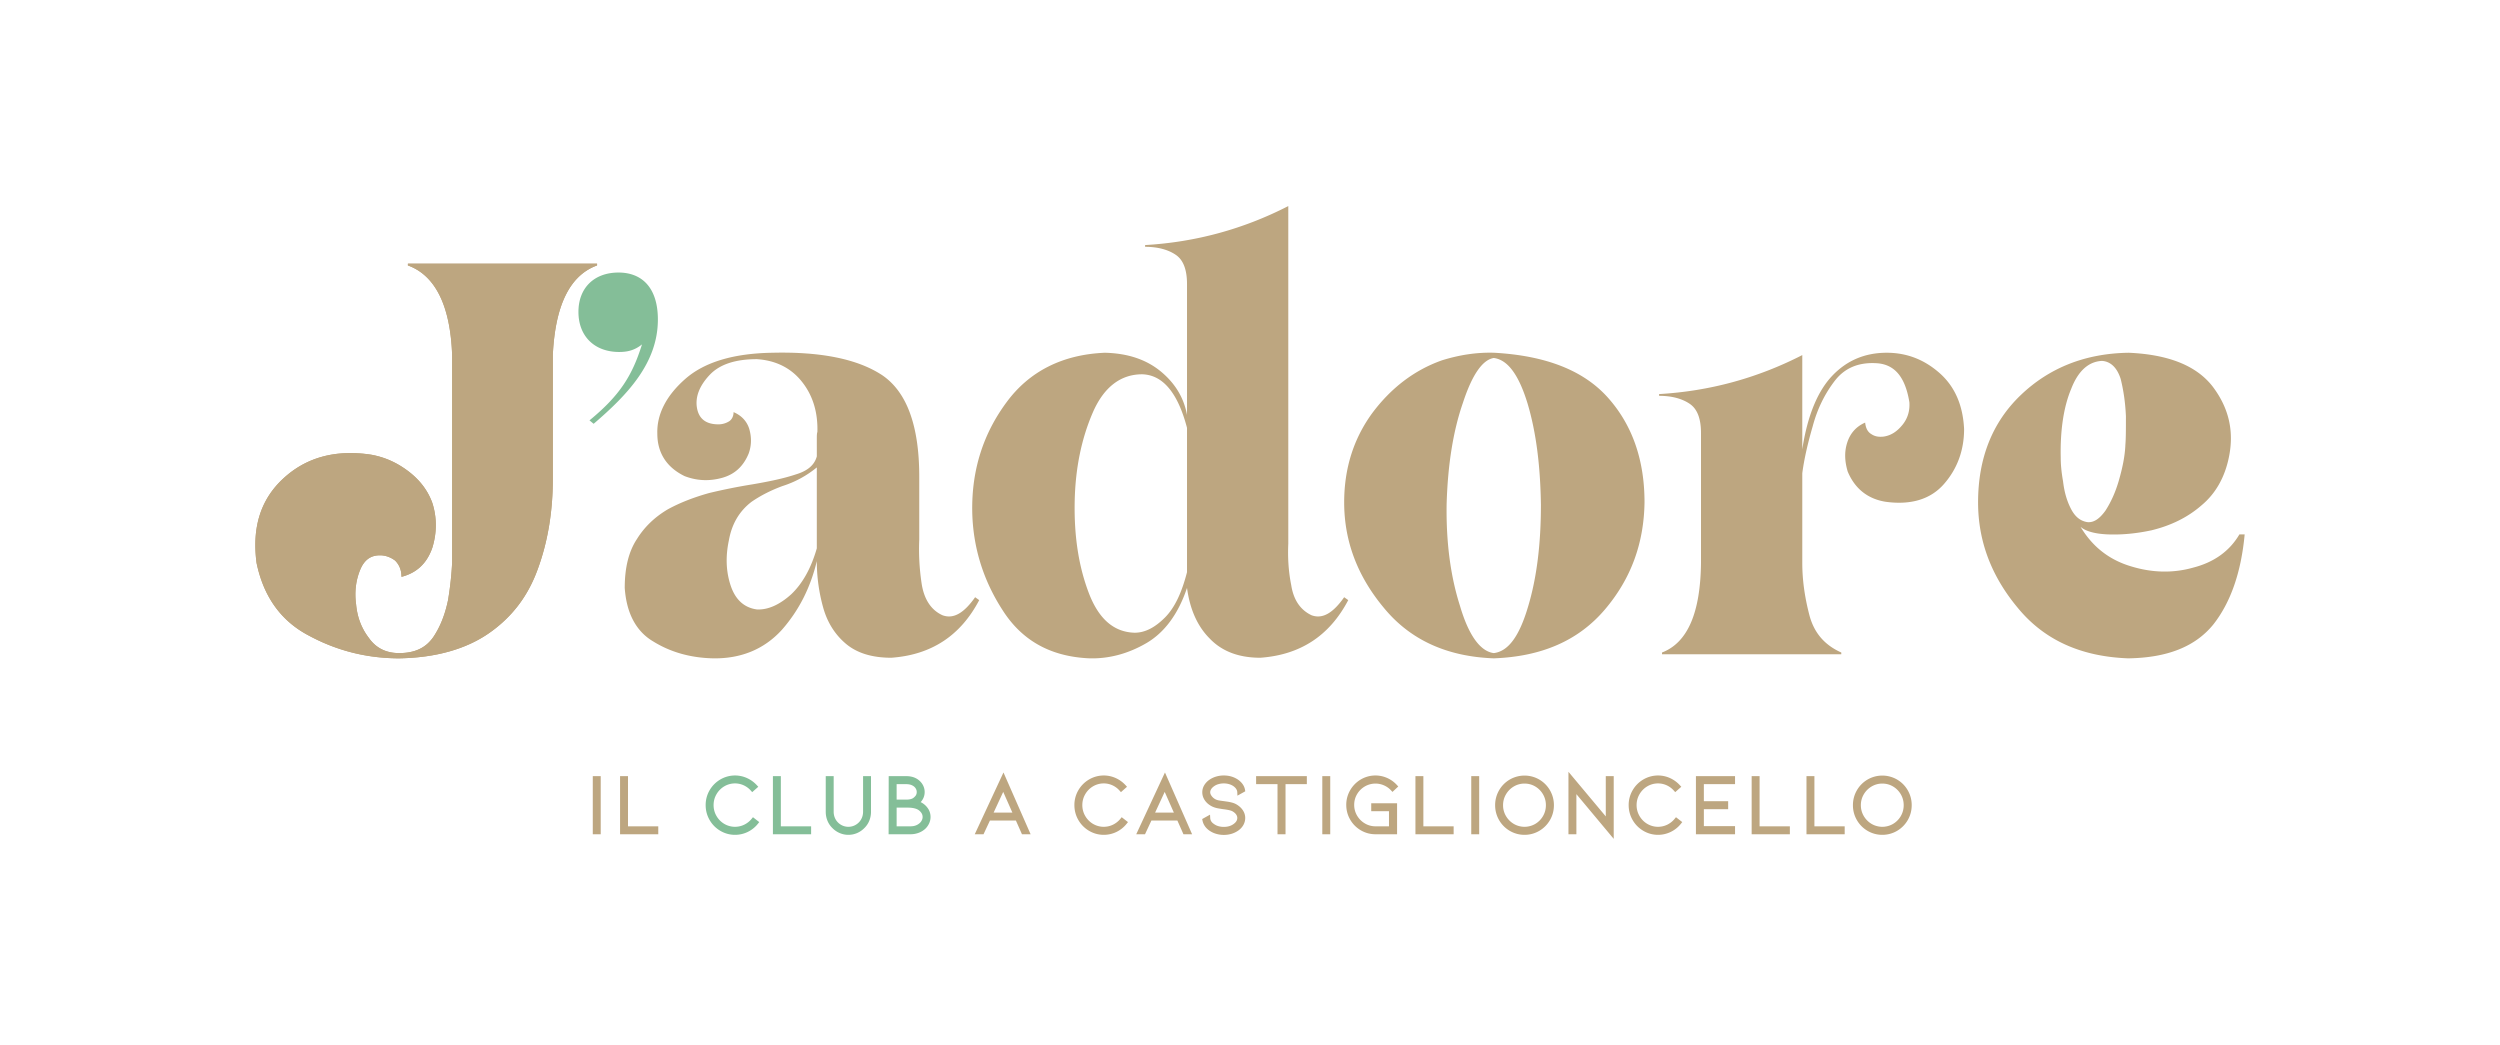 <svg xmlns="http://www.w3.org/2000/svg" width="793.701" height="331.743" viewBox="0 0 595.276 248.807"><g data-name="Layer"><clipPath id="a"><path transform="matrix(1 0 0 -1 0 248.807)" d="M0 248.807h595.276V0H0z"></path></clipPath><g clip-path="url(#a)"><path d="M461.85 88.845c3.605 3.188 5.545 7.622 5.822 13.305 0 5.128-1.663 9.563-4.851 13.167-3.187 3.603-7.9 4.99-13.86 4.157-4.296-.692-7.345-3.188-9.008-7.206-.693-2.357-.831-4.574-.14-6.792.694-2.217 2.08-3.88 4.298-4.85.138 1.246.554 2.217 1.525 2.772.83.553 1.8.692 2.91.553 1.802-.277 3.188-1.247 4.435-2.77 1.247-1.525 1.802-3.327 1.663-5.406-.97-5.96-3.465-9.009-7.761-9.286-4.297-.278-7.623 1.108-9.98 4.158-2.355 3.05-4.157 6.652-5.266 10.81-1.247 4.296-2.078 8.038-2.494 11.226v21.344c0 4.02.554 8.04 1.663 12.335 1.108 4.296 3.603 7.207 7.623 9.008v.416H395.74v-.416c6.098-2.355 9.148-9.423 9.286-21.343V103.12c0-3.326-.832-5.682-2.634-6.929-1.801-1.248-4.296-1.94-7.345-1.94v-.417c11.919-.693 23.284-3.742 34.095-9.286V107c1.247-8.176 3.742-13.998 7.207-17.6 3.464-3.605 7.76-5.407 12.889-5.407 4.85 0 9.008 1.664 12.612 4.852M501.352 121.553c1.248-1.94 2.356-4.296 3.188-7.207.832-2.91 1.386-5.544 1.524-8.177v-.138c.139-1.525.139-3.743.139-6.93-.14-3.188-.554-6.099-1.247-8.87-.832-2.634-2.356-4.158-4.436-4.297-3.187.14-5.682 2.356-7.345 6.653-1.802 4.296-2.633 9.84-2.495 16.354 0 1.525.139 3.327.555 5.682.277 2.357.83 4.436 1.802 6.376.97 1.941 2.217 3.05 4.019 3.326 1.525.14 2.91-.832 4.296-2.772m.416 5.683c-3.187-.139-5.267-.83-6.375-1.802 2.91 4.85 6.929 7.9 12.058 9.425 4.989 1.524 9.978 1.663 14.829.277 4.85-1.248 8.593-3.88 10.949-7.9h1.248c-.832 9.008-3.327 16.215-7.484 21.482-4.297 5.267-10.95 7.9-20.236 8.038-11.364-.415-20.096-4.434-26.333-12.057-6.237-7.485-9.424-15.8-9.424-25.086 0-10.395 3.326-18.988 10.117-25.5 6.792-6.516 15.384-9.98 25.779-10.12 9.425.416 16.077 3.05 19.958 8.04 3.88 5.127 5.128 10.671 3.88 16.77-.97 4.851-3.187 8.731-6.513 11.503-3.327 2.91-7.346 4.851-11.92 5.96-3.881.831-7.345 1.108-10.533.97M85.758 135.69c-.97 2.355-1.386 5.127-.97 8.177.277 3.05 1.247 5.682 3.049 8.038 1.663 2.356 4.019 3.603 7.207 3.603 3.742 0 6.376-1.247 8.177-3.88 1.663-2.495 2.772-5.406 3.465-8.732.554-3.326.832-6.236.97-8.87V84.547c-.416-11.78-4.02-18.987-10.533-21.343v-.416h45.044v.416c-6.514 2.356-9.98 9.563-10.534 21.343v29.522c0 7.9-1.247 15.106-3.603 21.481-2.356 6.515-6.237 11.504-11.642 15.246-5.405 3.743-12.612 5.822-21.344 5.96-7.623 0-14.83-1.802-21.482-5.405-6.653-3.466-10.811-9.286-12.474-17.325-1.11-8.454.97-15.107 6.376-20.096 5.405-4.99 12.335-6.93 20.789-5.682 3.188.553 6.098 1.801 8.87 3.88 2.772 2.08 4.712 4.574 5.82 7.623 1.11 3.464 1.11 7.068 0 10.671-1.247 3.604-3.602 5.96-7.345 6.93 0-1.663-.554-2.91-1.524-3.88-1.11-.832-2.357-1.248-3.604-1.248-2.217 0-3.742 1.11-4.712 3.465M194.491 111.297a24.62 24.62 0 0 1-8.177 4.436c-2.634.969-5.128 2.216-7.345 3.74-2.91 2.219-4.713 5.267-5.406 9.148-.83 3.88-.693 7.485.416 10.81 1.11 3.327 3.188 5.267 6.237 5.683 2.633.139 5.405-1.108 8.177-3.603 2.633-2.495 4.712-6.1 6.098-10.95zm24.393 17.186c-.139 3.188 0 6.653.554 10.395.554 3.74 2.218 6.375 4.99 7.622 2.633.97 5.128-.554 7.761-4.296l.97.693c-4.435 8.455-11.365 13.028-20.928 13.72-4.573 0-8.177-1.108-10.81-3.326-2.634-2.217-4.435-5.128-5.406-8.593a41.202 41.202 0 0 1-1.524-11.087c-1.524 6.375-4.296 11.78-8.316 16.354-4.158 4.574-9.702 6.93-16.493 6.79-5.405-.137-10.117-1.523-14.136-4.018-4.019-2.356-6.376-6.653-6.79-12.751 0-4.85.97-8.731 2.91-11.642 1.801-2.91 4.296-5.267 7.345-7.068 3.05-1.664 6.375-2.911 9.84-3.88 3.465-.832 6.93-1.525 10.394-2.08 4.02-.693 7.346-1.385 10.257-2.356 2.772-.831 4.435-2.218 4.99-4.296V104.506c0-.693 0-1.247.138-1.663.138-4.99-1.248-9.01-3.88-12.196-2.634-3.188-6.238-4.852-10.534-5.128-5.128 0-8.87 1.247-11.226 3.74-2.356 2.496-3.465 5.13-3.05 7.763.416 2.633 2.08 4.019 5.128 4.019.97 0 1.802-.277 2.495-.693.693-.416 1.11-1.247 1.11-2.217 1.94.83 3.187 2.217 3.741 4.019.555 1.94.555 3.88-.139 5.82-1.247 3.05-3.326 4.99-6.375 5.822-3.049.83-5.96.693-8.87-.416-4.297-2.08-6.514-5.544-6.514-10.117-.139-4.574 2.08-9.01 6.652-13.028 4.574-4.02 11.504-6.1 20.79-6.238 11.642-.276 20.373 1.526 26.194 5.406 5.821 4.019 8.732 12.058 8.732 24.116zM282.64 101.872c-2.218-8.454-5.82-12.612-10.672-12.75-5.128 0-9.147 3.05-11.78 9.146-2.634 6.1-4.158 13.167-4.297 21.344-.139 8.178.97 15.246 3.326 21.483 2.357 6.237 5.96 9.424 10.95 9.563 2.494 0 4.85-1.247 7.206-3.603 2.356-2.357 4.02-5.96 5.267-10.81zm-6.098-13.305c3.465 2.91 5.405 6.375 6.098 10.256V67.64c0-3.327-.832-5.683-2.633-6.93-1.802-1.248-4.297-1.94-7.346-1.94v-.417c11.92-.693 23.284-3.742 34.095-9.286v80.386c-.139 3.05 0 6.375.693 9.84.554 3.603 2.217 5.96 4.85 7.207 2.633.971 5.13-.554 7.762-4.296l.97.692c-4.435 8.455-11.365 13.03-20.928 13.722-5.128 0-9.148-1.525-12.058-4.574-2.91-2.91-4.712-6.93-5.405-12.058-2.079 6.237-5.405 10.672-9.702 13.166-4.296 2.495-8.87 3.742-13.582 3.604-9.286-.415-16.077-4.296-20.65-11.503-4.574-7.068-7.069-14.969-7.208-23.562-.138-9.84 2.634-18.432 8.177-25.917 5.405-7.345 13.305-11.365 23.423-11.78 5.544.138 9.98 1.663 13.444 4.573M363.86 144.42c2.08-6.93 3.05-14.967 3.05-24.253-.139-9.147-1.11-17.185-3.189-24.115-2.078-6.792-4.712-10.395-8.038-10.811-2.634.416-5.128 3.88-7.345 10.672-2.357 6.79-3.604 14.829-3.88 24.115-.14 9.287.97 17.325 3.187 24.254 2.078 7.07 4.85 10.81 8.038 11.227 3.465-.416 6.098-4.02 8.177-11.088m18.988-49.756c5.821 6.515 8.731 14.83 8.731 24.947-.138 9.703-3.187 18.157-9.424 25.502-6.237 7.346-14.968 11.227-26.472 11.642-11.226-.415-19.958-4.435-26.195-12.058-6.236-7.484-9.424-15.8-9.424-25.086 0-8.038 2.217-15.106 6.652-21.205 4.436-5.96 9.98-10.256 16.632-12.612 4.02-1.247 8.177-1.94 12.473-1.802 12.197.694 21.206 4.158 27.027 10.672" fill="#bda680"></path><path d="M85.758 135.69c-.97 2.355-1.386 5.127-.97 8.177.277 3.05 1.247 5.682 3.049 8.038 1.663 2.356 4.019 3.603 7.207 3.603 3.742 0 6.376-1.247 8.177-3.88 1.663-2.495 2.772-5.406 3.465-8.732.554-3.326.832-6.236.97-8.87V84.547c-.416-11.78-4.02-18.987-10.533-21.343v-.416h45.044v.416c-6.514 2.356-9.98 9.563-10.534 21.343v29.522c0 7.9-1.247 15.106-3.603 21.481-2.356 6.515-6.237 11.504-11.642 15.246-5.405 3.743-12.612 5.822-21.344 5.96-7.623 0-14.83-1.802-21.482-5.405-6.653-3.466-10.811-9.286-12.474-17.325-1.11-8.454.97-15.107 6.376-20.096 5.405-4.99 12.335-6.93 20.789-5.682 3.188.553 6.098 1.801 8.87 3.88 2.772 2.08 4.712 4.574 5.82 7.623 1.11 3.464 1.11 7.068 0 10.671-1.247 3.604-3.602 5.96-7.345 6.93 0-1.663-.554-2.91-1.524-3.88-1.11-.832-2.357-1.248-3.604-1.248-2.217 0-3.742 1.11-4.712 3.465M141.147 198.643h1.889v-13.836h-1.889zM149.533 184.807h-1.89v13.836h9.098v-1.888h-7.208zM236.589 193.496l2.288-4.942 2.185 4.942zm-4.49 5.147h2.09l1.52-3.258h6.19l1.442 3.258h2.06l-6.462-14.709zM266.78 194.962a5.263 5.263 0 0 1-1.777 1.408 5.028 5.028 0 0 1-4.73-.188 5.218 5.218 0 0 1-1.867-1.886 5.08 5.08 0 0 1-.692-2.59c0-.933.233-1.806.692-2.593a5.218 5.218 0 0 1 1.867-1.886 5.007 5.007 0 0 1 4.602-.243c.65.3 1.223.724 1.7 1.261l.333.372 1.447-1.28-.346-.375a7.225 7.225 0 0 0-2.365-1.707 6.913 6.913 0 0 0-6.335.352 7.067 7.067 0 0 0-2.548 2.57 6.958 6.958 0 0 0-.936 3.528c0 1.267.315 2.457.935 3.537a7.047 7.047 0 0 0 2.549 2.58 6.794 6.794 0 0 0 3.513.96c1.06 0 2.077-.234 3.023-.693a6.973 6.973 0 0 0 2.424-1.945l.315-.396-1.495-1.163zM275.039 193.496l2.289-4.942 2.185 4.942zm-4.49 5.147h2.09l1.52-3.258h6.19l1.442 3.258h2.06l-6.461-14.709zM289.037 187.243a3.215 3.215 0 0 1 1.052-.52 4.67 4.67 0 0 1 2.607 0c.403.122.763.298 1.065.522.276.21.49.44.632.685.137.232.208.466.218.716l.034.812 1.867-1.043-.06-.35c-.152-.887-.668-1.671-1.545-2.336-1.003-.716-2.183-1.08-3.509-1.08a6.38 6.38 0 0 0-1.885.279 5.564 5.564 0 0 0-1.63.805 4.18 4.18 0 0 0-1.176 1.292 3.248 3.248 0 0 0-.43 1.619c0 .708.217 1.373.645 1.978.416.587.99 1.062 1.71 1.415.45.218.992.379 1.61.478.577.093.913.146 1.02.16 1.312.155 1.898.348 2.15.477.391.213.698.469.908.76.196.273.291.552.291.854 0 .535-.276.997-.846 1.416-.64.478-1.415.71-2.367.71-.464 0-.907-.062-1.318-.186a3.254 3.254 0 0 1-1.065-.535c-.542-.371-.82-.827-.85-1.392l-.044-.8-1.866 1.04.07.357c.183.927.707 1.714 1.56 2.342a5.526 5.526 0 0 0 1.628.804c.6.186 1.233.28 1.885.28 1.326 0 2.507-.364 3.514-1.085.506-.37.9-.815 1.172-1.322.276-.511.415-1.06.415-1.63 0-.665-.198-1.294-.59-1.87-.378-.555-.91-1.03-1.583-1.41a4.336 4.336 0 0 0-.98-.381 9.93 9.93 0 0 0-1.127-.23l-.7-.1c-.517-.064-.94-.125-1.269-.183a3.07 3.07 0 0 1-.78-.242 2.626 2.626 0 0 1-.95-.792c-.239-.314-.355-.613-.355-.913 0-.24.068-.47.206-.701.15-.251.37-.484.666-.7M299.094 186.715h5.095v11.928h1.909v-11.928h5.075v-1.908h-12.08zM314.854 198.643h1.889v-13.836h-1.889zM324.985 187.259a5.03 5.03 0 0 1 4.545-.26c.643.28 1.213.683 1.69 1.196l.342.368 1.378-1.296-.335-.363a7 7 0 0 0-2.307-1.66 6.867 6.867 0 0 0-6.274.353 7.049 7.049 0 0 0-2.527 2.549 6.863 6.863 0 0 0-.938 3.5c0 1.269.316 2.453.938 3.52a6.966 6.966 0 0 0 2.53 2.539 6.795 6.795 0 0 0 3.49.938h5.141v-7.38h-6.154v1.89h4.226v3.602h-3.213a4.897 4.897 0 0 1-2.529-.691 5.174 5.174 0 0 1-1.857-1.866 4.973 4.973 0 0 1-.683-2.552c0-.92.23-1.774.682-2.541a5.145 5.145 0 0 1 1.855-1.846M338.919 184.807h-1.889v13.836h9.097v-1.888h-7.208zM350.321 198.643h1.889v-13.836h-1.889zM367.411 194.308a5.173 5.173 0 0 1-1.856 1.875 5.074 5.074 0 0 1-5.099 0 5.242 5.242 0 0 1-1.868-1.877 5.024 5.024 0 0 1-.692-2.581c0-.931.233-1.8.692-2.58a5.253 5.253 0 0 1 1.868-1.878 4.938 4.938 0 0 1 2.55-.69c.916 0 1.774.232 2.55.69a5.188 5.188 0 0 1 1.855 1.875 5.08 5.08 0 0 1 .683 2.583c0 .934-.23 1.803-.683 2.583m-.896-8.692a7.007 7.007 0 0 0-7.02 0 6.97 6.97 0 0 0-2.552 2.572 7.002 7.002 0 0 0-.935 3.537 7 7 0 0 0 .935 3.537 6.97 6.97 0 0 0 2.551 2.572 6.851 6.851 0 0 0 3.511.948 6.857 6.857 0 0 0 3.511-.948 6.983 6.983 0 0 0 2.551-2.571c.621-1.08.936-2.27.936-3.538a7.01 7.01 0 0 0-.936-3.538 6.978 6.978 0 0 0-2.552-2.571M382.353 194.397l-8.888-10.625v14.872h1.889v-9.55l8.888 10.646v-14.933h-1.89zM398.758 194.962a5.263 5.263 0 0 1-1.777 1.408 5.028 5.028 0 0 1-4.73-.188 5.226 5.226 0 0 1-1.867-1.886 5.08 5.08 0 0 1-.692-2.59c0-.933.233-1.806.692-2.593a5.225 5.225 0 0 1 1.867-1.886 5.014 5.014 0 0 1 4.602-.243c.65.3 1.223.724 1.702 1.261l.33.372 1.448-1.28-.346-.375a7.225 7.225 0 0 0-2.365-1.707 6.91 6.91 0 0 0-6.335.352 7.067 7.067 0 0 0-2.548 2.57 6.958 6.958 0 0 0-.936 3.528c0 1.267.314 2.457.935 3.537a7.047 7.047 0 0 0 2.549 2.58 6.797 6.797 0 0 0 3.513.96 6.955 6.955 0 0 0 5.446-2.637l.316-.397-1.494-1.163zM403.818 198.643h9.315v-1.928h-7.425v-4.036h5.785v-1.909h-5.786v-4.055h7.425v-1.908h-9.314zM418.978 184.807h-1.89v13.836h9.098v-1.888h-7.208zM432.031 184.807h-1.889v13.836h9.097v-1.888h-7.208zM452.606 194.308a5.173 5.173 0 0 1-1.856 1.875 5.074 5.074 0 0 1-5.1 0 5.242 5.242 0 0 1-1.867-1.877 5.024 5.024 0 0 1-.692-2.581c0-.931.233-1.8.692-2.58a5.253 5.253 0 0 1 1.868-1.878 4.935 4.935 0 0 1 2.549-.69c.917 0 1.775.232 2.55.69a5.188 5.188 0 0 1 1.856 1.875 5.08 5.08 0 0 1 .683 2.583c0 .934-.23 1.803-.683 2.583m1.656-6.121a6.978 6.978 0 0 0-2.552-2.571 7.007 7.007 0 0 0-7.021 0 6.97 6.97 0 0 0-2.551 2.572 7.002 7.002 0 0 0-.935 3.537 7 7 0 0 0 .935 3.537 6.97 6.97 0 0 0 2.55 2.572 6.851 6.851 0 0 0 3.512.948 6.857 6.857 0 0 0 3.51-.948 6.983 6.983 0 0 0 2.552-2.571c.62-1.08.936-2.27.936-3.538a7.01 7.01 0 0 0-.936-3.538" fill="#bda680"></path><path d="M178.98 194.962a5.263 5.263 0 0 1-1.778 1.408 5.028 5.028 0 0 1-4.73-.188 5.218 5.218 0 0 1-1.867-1.886 5.08 5.08 0 0 1-.692-2.59c0-.933.233-1.806.692-2.593a5.218 5.218 0 0 1 1.867-1.886 5.007 5.007 0 0 1 4.602-.243c.651.3 1.223.724 1.701 1.261l.332.372 1.447-1.28-.346-.375a7.225 7.225 0 0 0-2.365-1.707 6.913 6.913 0 0 0-6.335.352 7.067 7.067 0 0 0-2.548 2.57 6.958 6.958 0 0 0-.936 3.528c0 1.267.315 2.457.935 3.537a7.047 7.047 0 0 0 2.55 2.58 6.794 6.794 0 0 0 3.512.96c1.06 0 2.077-.234 3.023-.693a6.973 6.973 0 0 0 2.424-1.945l.315-.396-1.495-1.163zM185.928 184.807h-1.889v13.836h9.097v-1.888h-7.208zM205.506 193.305c0 .484-.09.953-.27 1.39-.177.437-.43.82-.75 1.14a3.572 3.572 0 0 1-1.142.77 3.497 3.497 0 0 1-2.675 0 3.522 3.522 0 0 1-1.142-.771 3.403 3.403 0 0 1-.75-1.138 3.662 3.662 0 0 1-.27-1.391v-8.498h-1.889v8.498c0 .733.136 1.44.403 2.102a5.02 5.02 0 0 0 1.161 1.742 5.4 5.4 0 0 0 1.751 1.207 5.22 5.22 0 0 0 2.063.426 5.23 5.23 0 0 0 2.095-.427 5.4 5.4 0 0 0 1.73-1.196 5.044 5.044 0 0 0 1.171-1.751 5.6 5.6 0 0 0 .403-2.103v-8.498h-1.889zM219.355 195.565c-.227.34-.562.626-.998.85-.439.225-.96.339-1.549.339h-3.31v-4.45h2.66c.886 0 1.623.125 2.186.372.37.163.694.422.963.767.255.328.378.684.378 1.086 0 .364-.108.703-.33 1.036m-5.858-8.85h2.285c.551 0 1.025.096 1.407.284.375.185.645.414.827.699.18.283.268.573.268.887 0 .392-.112.71-.343.976-.256.296-.524.503-.78.612a3.072 3.072 0 0 1-.613.17 5.064 5.064 0 0 1-.806.053h-2.245zm5.723 4.279c.195-.21.37-.45.524-.723a3.416 3.416 0 0 0 .428-1.686c0-.491-.104-.972-.31-1.43a3.705 3.705 0 0 0-.874-1.205c-.803-.76-1.882-1.143-3.206-1.143h-4.173l-.022 13.836h5.221c.648 0 1.273-.106 1.857-.315a4.855 4.855 0 0 0 1.558-.9 4.11 4.11 0 0 0 1-1.336c.233-.505.351-1.03.351-1.563 0-.82-.25-1.563-.744-2.21a4.424 4.424 0 0 0-1.61-1.325M147.273 64.895c5.592 0 9.375 3.618 9.375 11.183 0 10.362-7.237 17.928-15.296 24.835l-.987-.822c7.237-5.921 10.198-10.69 12.5-18.091-1.81 1.48-3.618 1.809-5.427 1.809-5.921 0-9.704-3.783-9.704-9.54 0-5.756 3.783-9.374 9.539-9.374" fill="#84be98"></path></g></g></svg>